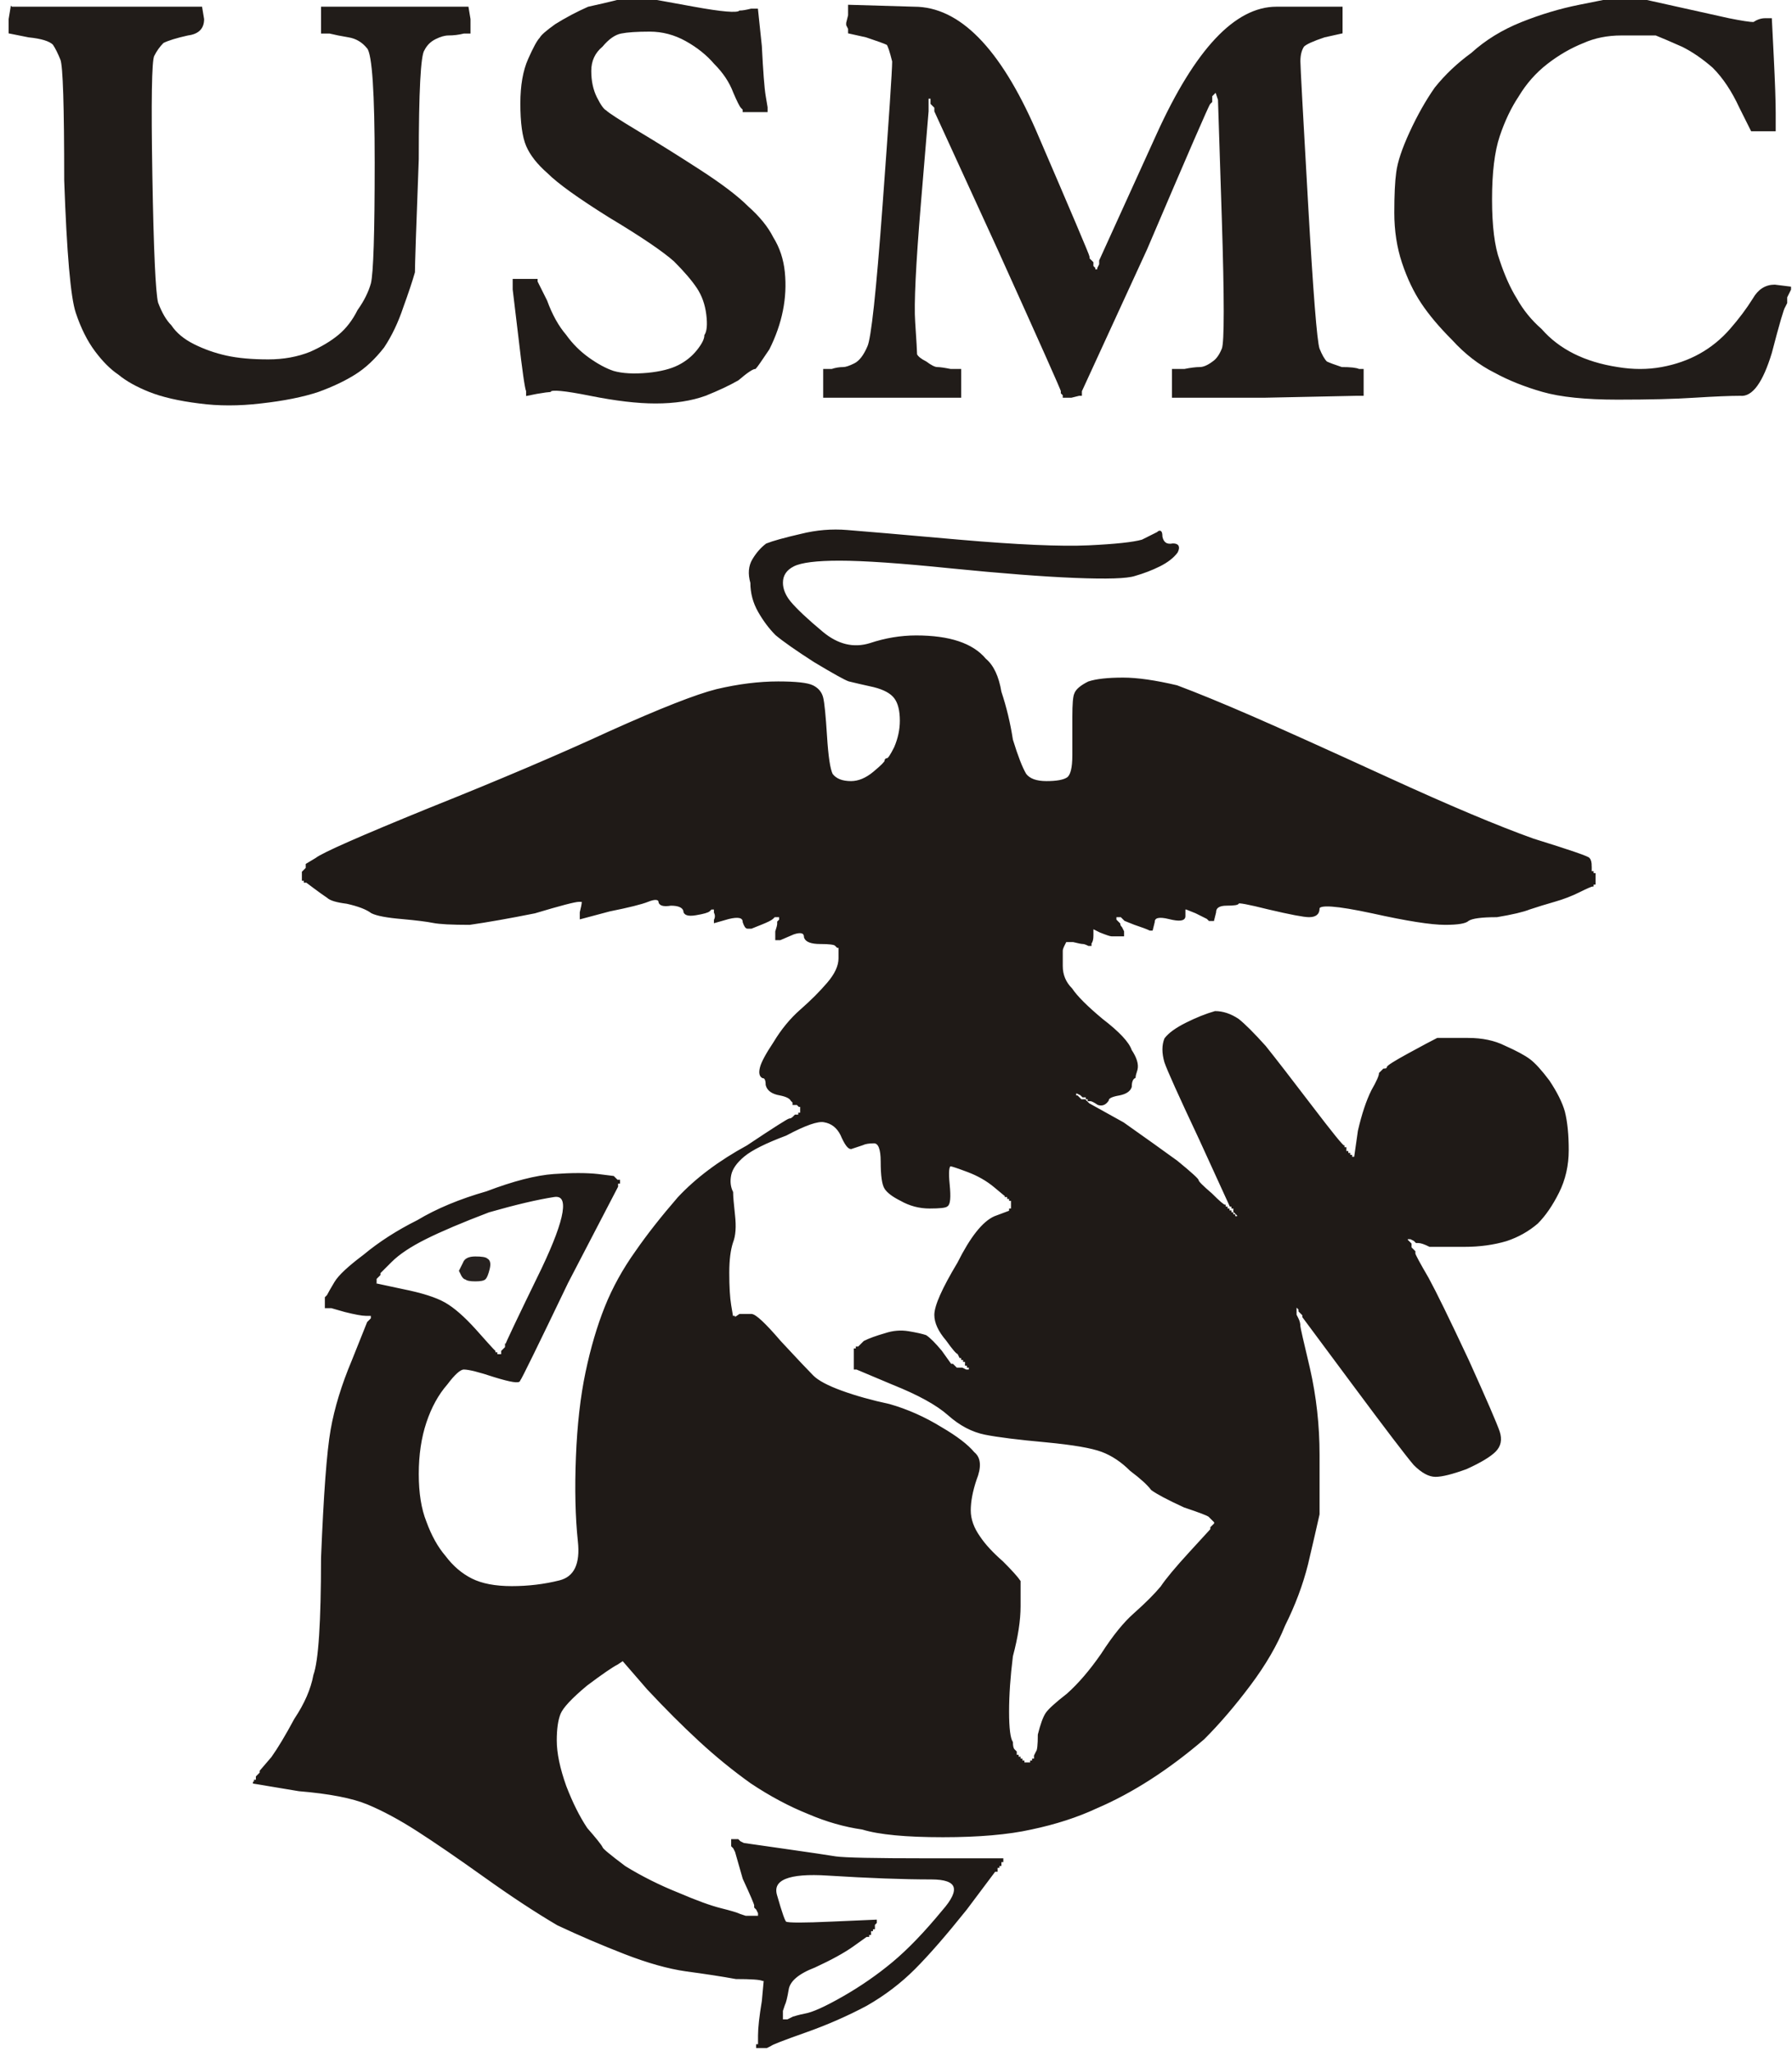 <?xml version="1.0" encoding="UTF-8"?>
<svg width="935" height="1070" xmlns="http://www.w3.org/2000/svg" xmlns:svg="http://www.w3.org/2000/svg">
 <g>
  <title>Layer 1</title>
  <path d="m830,452l0,3l1,0l0,1l0,0l1,0l0,2l0,3l-1,0l0,1l0,0q-1,0 -7,3q-6,3 -13,5q-7,2 -13,4q-5,2 -17,4q-12,0 -15,2q-2,2 -12,2q-11,0 -38,-6q-28,-6 -28,-2q0,4 -5,4q-4,0 -21,-4q-16,-4 -16,-3q0,1 -6,1q-6,0 -6,4l-1,4l-1,0l-1,0l-1,-1q-2,-1 -6,-3l-5,-2l0,0l-1,0l0,0q0,0 0,4q0,3 -8,1q-8,-2 -8,2l-1,4l-1,0q-2,-1 -8,-3l-5,-2l-1,-1l-1,-1l-1,0l-2,0l0,1l0,1l2,2q0,1 1,2l1,2l0,1l0,1l-1,0l0,0l-2,0l-2,0l-1,0q-1,0 -6,-2l-4,-2l0,4q0,3 -1,4l0,1l-1,0q-2,-1 -3,-1q-1,0 -5,-1l-4,0l-1,2q-1,2 -1,3l0,1l0,7q0,7 5,12q4,6 16,16q13,10 15,16q4,6 3,10q-1,3 -1,4q-2,1 -2,5q-1,3 -6,4q-6,1 -6,3q-2,3 -5,2q-3,-2 -4,-2l-1,0l0,-1l0,0l-1,0l0,-1l-1,0l-1,0l-1,-1l-2,-1l-1,0l-1,0l0,1l0,0l1,0l0,1l0,0l1,0l0,0l0,0l1,1l1,1l1,0l1,0l1,1l1,1l18,10q17,12 28,20q11,9 11,10q0,1 7,7q6,6 7,6l0,1l0,0l1,0l0,0l0,0l0,1l0,0l1,0l0,1l0,0l1,0l0,0l0,0l0,1l0,0l1,0l0,1l0,0l1,0l0,0l0,0l0,1l0,0l1,0l0,1l0,0l1,0l0,-1l0,-1l-1,-1l-1,-1l0,-1l0,-1l-1,0l0,0l0,-1l-1,0l-16,-35q-16,-34 -18,-40q-2,-7 0,-12q3,-4 11,-8q8,-4 15,-6q6,0 12,4q5,4 14,14q8,10 24,31q16,21 17,21l0,0l0,1l1,0l0,1l0,1l1,0l0,1l0,0l1,0l0,0l0,0l0,1l0,0l1,0l0,1l1,0l1,0l2,-14q3,-13 7,-21q4,-7 4,-9q1,-1 2,-2q2,0 2,-1q0,-1 11,-7q11,-6 15,-8q4,0 16,0q11,0 19,4q9,4 13,7q4,3 10,11q6,9 8,16q2,8 2,20q0,12 -5,22q-5,10 -11,16q-7,6 -16,9q-10,3 -22,3q-13,0 -18,0q-4,-2 -6,-2l-1,0l-1,-1l-2,-1l-1,0l-1,0l0,1l0,0l1,1l1,1l0,1l0,1l1,1l1,1l0,1q0,1 7,13q6,11 21,43q14,31 16,37q2,6 -2,10q-4,4 -15,9q-11,4 -16,4q-5,0 -11,-6q-6,-7 -32,-42l-26,-35l0,0l0,-1l0,0l0,0l-1,-1l-1,-1l0,0l0,0l0,-1l0,0l-1,-1l-1,-1l0,0l0,-1l0,0l0,0l0,2l0,1l0,1l0,2l1,2q1,2 1,4q0,1 5,22q5,22 5,45q0,23 0,31q-2,9 -6,26q-4,16 -12,32q-6,15 -18,31q-12,16 -24,28q-14,12 -28,21q-14,9 -28,15q-15,7 -34,11q-18,4 -46,4q-29,0 -42,-4q-14,-2 -28,-8q-15,-6 -30,-16q-14,-10 -27,-22q-13,-12 -27,-27l-13,-15l-3,2q-4,2 -16,11q-12,10 -14,15q-2,5 -2,14q0,10 5,24q5,13 11,22q7,8 8,10q0,1 12,10q13,8 28,14q14,6 22,8q8,2 10,3l3,1l3,0l3,0l0,1l1,0l0,-1l0,-2l-1,-2l-1,-1l0,-1q0,-1 -6,-14l-4,-14l-1,-2l-1,-1l0,-1l0,-2l2,0l1,0l1,1l2,1l21,3q21,3 27,4q7,1 47,1l40,0l0,1l-1,0l0,1l0,1l-1,0l0,1l0,0l-1,0l0,1l0,1l-1,0l0,0l-15,20q-16,20 -27,31q-11,11 -25,19q-15,8 -32,14q-17,6 -18,7l-2,1l-1,0l-1,0l-1,0l-1,0l0,0l0,0l-1,0l0,0l0,-1l1,0l0,-5q0,-6 2,-18l1,-11l-1,0q-2,-1 -14,-1q-11,-2 -26,-4q-14,-2 -32,-9q-18,-7 -35,-15q-17,-10 -38,-25q-21,-15 -35,-24q-14,-9 -26,-14q-12,-5 -36,-7l-24,-4l0,0l0,0l1,0l0,0l0,-1l1,0l0,-1l0,-1l1,-1l1,-1l0,0l0,-1l0,0q0,0 6,-7q5,-7 12,-20q8,-12 10,-23q4,-11 4,-61q2,-50 5,-67q3,-17 11,-36l8,-20l1,-1l1,-1l0,-1l0,-1l-3,0q-3,0 -11,-2l-7,-2l-1,0l-2,0l0,-2l0,-3l1,-1q1,-2 4,-7q3,-5 15,-14q12,-10 28,-18q15,-9 36,-15q21,-8 35,-9q14,-1 23,0l8,1l1,1l1,1l0,0l0,0l1,0l0,0l0,1l-1,0l0,1l0,1l-26,50q-24,50 -25,51q0,2 -13,-2q-12,-4 -16,-4q-3,0 -9,8q-7,8 -11,20q-4,12 -4,27q0,15 4,25q4,11 10,18q6,8 14,12q8,4 21,4q13,0 25,-3q12,-3 10,-21q-2,-19 -1,-44q1,-25 5,-44q4,-19 10,-34q6,-15 16,-29q9,-13 22,-28q14,-15 36,-27q21,-14 22,-14q1,0 2,-1l1,-1l1,0l1,0l0,-1l1,0l0,-2l0,-2l-1,0l-1,-1l-1,0l-1,0l0,-1q0,0 -1,-1q-1,-2 -6,-3q-6,-1 -7,-5q0,-4 -2,-4q-2,-1 -1,-5q1,-4 7,-13q6,-10 14,-17q8,-7 14,-14q6,-7 6,-13l0,-5l0,0l0,-1l0,0l0,0l-1,0l0,0l-1,-1q-1,-1 -8,-1q-7,0 -8,-3q0,-4 -6,-2l-7,3l-1,0l-1,0l0,-4q1,-3 1,-4l0,-1l1,-1l0,-2l-1,0l-2,0l-1,1q-1,1 -6,3l-5,2l-2,0q-1,0 -2,-3q0,-4 -8,-2l-7,2l0,-1q1,-2 0,-4l0,-2l-1,0l-1,0l-1,1q-1,1 -7,2q-6,1 -6,-2q-1,-3 -7,-3q-6,1 -6,-2q-1,-2 -6,0q-5,2 -20,5l-15,4l0,-3q1,-4 1,-5l0,-1l-2,0q-3,0 -23,6q-20,4 -34,6q-14,0 -19,-1q-5,-1 -16,-2q-12,-1 -16,-3q-4,-3 -13,-5q-8,-1 -10,-3q-3,-2 -7,-5l-4,-3l-1,0l0,0l0,-1l-1,0l0,-2l0,-2l1,-1l1,-1l0,-1l0,-1l5,-3q5,-4 59,-26q55,-22 94,-40q40,-18 56,-22q17,-4 32,-4q14,0 18,2q4,2 5,6q1,4 2,20q1,16 3,20q3,4 10,4q6,0 12,-5q6,-5 6,-6q0,-1 1,-1q1,0 4,-6q3,-7 3,-14q0,-8 -3,-12q-3,-4 -11,-6q-9,-2 -13,-3q-3,-1 -18,-10q-14,-9 -20,-14q-5,-5 -9,-12q-4,-7 -4,-15q-2,-7 1,-12q3,-5 7,-8q5,-2 18,-5q12,-3 24,-2q13,1 58,5q46,4 68,3q21,-1 28,-3q6,-3 8,-4q2,-2 2,2q1,5 6,4q4,0 2,4q-3,4 -9,7q-6,3 -13,5q-6,2 -31,1q-25,-1 -65,-5q-39,-4 -58,-4q-18,0 -24,3q-6,3 -6,9q0,5 4,10q5,6 17,16q12,10 25,6q12,-4 24,-4q13,0 22,3q9,3 14,9q6,5 8,17q4,12 6,25q4,13 7,18q3,4 11,4q8,0 11,-2q3,-2 3,-12q0,-10 0,-20q0,-10 1,-12q1,-3 7,-6q6,-2 18,-2q11,0 28,4q16,6 39,16q23,10 71,32q48,22 76,32q29,9 29,10q1,1 1,4zm-305,172l1,0l0,0l0,0l0,1l0,0l1,0l0,1l0,0l1,0l0,0l0,0l0,1l0,0l0,1l0,2l0,0l0,0l0,1l0,0l-1,0l0,1l-8,3q-9,4 -19,24q-12,20 -12,27q0,6 6,13q5,7 6,7q1,2 1,2l1,0l0,0l0,0l0,1l0,0l1,0l0,1l0,0l1,0l0,1l0,1l1,0l0,0l0,1l1,0l0,1l0,1l-2,0l-2,-1l-2,0l-1,0l-1,-1l-1,-1l0,0l-1,0l0,0q0,0 -5,-7q-5,-6 -8,-8q-3,-1 -9,-2q-6,-1 -12,1q-7,2 -11,4l-3,3l-1,0l0,1l0,0l-1,0l0,2l0,1l0,2l0,2l0,1l0,2l1,0l0,0l19,8q20,8 29,16q9,8 19,10q10,2 32,4q21,2 29,5q8,3 15,10q8,6 11,10q4,3 17,9q12,4 13,5l1,1l0,0l0,0l1,1l1,1l0,0l0,0l0,1l0,0l-1,1l-1,1l0,0l0,1l-11,12q-11,12 -15,18q-5,6 -14,14q-8,7 -17,21q-9,13 -18,21q-9,7 -11,10q-2,3 -4,11q0,8 -1,9l-1,2l0,1l0,1l-1,0l0,0l0,1l-1,0l0,0l0,1l-2,0l-2,0l0,-1l0,0l-1,0l0,-1l0,0l-1,0l0,0l0,0l0,-1l0,0l-1,0l0,-1l0,0l-1,0l0,-1l0,-1l-1,-1q-1,-1 -1,-4q-2,-3 -2,-16q0,-13 2,-29q4,-15 4,-26q0,-10 0,-13q-2,-3 -9,-10q-8,-7 -12,-13q-5,-7 -5,-14q0,-7 3,-16q4,-10 -1,-14q-5,-6 -17,-13q-13,-8 -27,-12q-14,-3 -25,-7q-11,-4 -15,-8q-4,-4 -17,-18q-12,-14 -15,-14q-3,0 -6,0l-3,2l0,-1l-1,0l-1,-6q-1,-6 -1,-17q0,-10 2,-16q2,-5 1,-14q-1,-9 -1,-12q-2,-4 -1,-9q1,-5 7,-10q6,-5 22,-11q15,-8 20,-7q6,1 9,7q3,7 5,7q3,-1 6,-2q2,-1 6,-1q4,0 4,10q0,11 2,14q2,3 8,6q7,4 15,4q8,0 9,-1q2,-1 1,-11q-1,-10 1,-10q1,0 9,3q8,3 14,8q6,5 6,5zm-261,78l0,1l-1,1l-1,1l0,1l0,1l-1,0l0,1l-1,0l0,0l0,-1l0,0l-1,0l0,-1l0,0l-1,0l0,0l0,0l0,-1l0,0l-1,-1q-1,-1 -9,-10q-9,-10 -16,-14q-7,-4 -22,-7l-14,-3l0,0l0,0l-1,0l0,0l0,-1l1,0l0,-1l0,-1l1,-1l1,-1l0,0l0,-1l0,0l0,0l6,-6q6,-6 18,-12q12,-6 33,-14q21,-6 34,-8q13,-2 -6,38q-19,39 -19,40zm149,351l-2,1l-1,0l-2,0l0,-2l0,-3l1,-3q1,-2 2,-8q1,-7 14,-12q13,-6 20,-11l7,-5l1,0l0,0l0,-1l1,0l0,-1l0,-1l1,0l0,-1l0,0l1,0l0,-1l0,-1l1,-1l0,-1l-23,1q-22,1 -24,0q-1,0 -5,-14q-4,-13 27,-11q32,2 54,2q21,0 6,17q-14,17 -26,27q-12,10 -26,18q-14,8 -20,9q-5,1 -7,2z" stroke-width="1px" stroke="#1F1A17" fill-rule="evenodd" fill="#1F1A17" id="svg_2"/>
  <path d="m839,0l0,0l9,0l9,0l18,4q18,4 27,6q10,2 13,2q3,-2 6,-2l3,0l1,20q1,20 1,29l0,9l-6,0l-6,0l-6,-12q-6,-13 -14,-21q-8,-7 -16,-11q-9,-4 -14,-6q-6,0 -18,0q-11,0 -20,4q-10,4 -19,11q-9,7 -15,17q-6,9 -10,21q-4,12 -4,33q0,21 4,32q4,12 9,20q5,9 13,16q7,8 17,13q10,5 23,7q12,2 23,0q11,-2 20,-7q9,-5 16,-13q7,-8 12,-16q4,-7 11,-7l8,1l0,0l0,0l0,0l0,1l-1,2l-1,2l0,1l0,2l-1,2q-1,1 -7,24q-7,23 -16,22q-8,0 -24,1q-15,1 -40,1q-25,0 -39,-4q-14,-4 -25,-10q-12,-6 -22,-17q-10,-10 -16,-19q-6,-9 -10,-21q-4,-12 -4,-26q0,-14 1,-21q1,-8 7,-21q6,-13 13,-23q8,-10 19,-18q11,-10 26,-16q15,-6 30,-9l15,-3l0,0z" stroke-width="1px" stroke="#211C19" fill-rule="evenodd" fill="#211C19" id="svg_4"/>
  <path d="m241,665l-1,-2l2,-4q1,-3 6,-3q5,0 6,1q2,1 1,5q-1,4 -2,5q-1,1 -5,1q-4,0 -5,-1q-1,0 -2,-2z" stroke-width="1px" stroke="#26211F" fill-rule="evenodd" fill="#26211F" id="svg_5"/>
  <path d="m443,8l0,-5l34,1q35,0 63,64q28,65 28,66l0,1l1,1l1,1l0,1l0,1l1,1l0,1l1,0l1,0l0,-1l1,-2l0,-1l0,-1l30,-66q30,-66 62,-66l33,0l0,0l1,0l0,6l0,7l-9,2q-9,3 -11,5q-2,3 -2,8q0,4 4,74q4,70 6,76q2,5 4,7q2,1 8,3q7,0 9,1l2,0l0,7l0,6l-1,0l-2,0l-48,1l-48,0l0,-7l0,-7l6,0q5,-1 8,-1q3,0 7,-3q3,-2 5,-7q2,-5 0,-68l-2,-62l-1,-3l-1,-3l0,1l0,1l-1,1l-1,1l0,2l0,1l-1,1q-1,1 -33,76l-34,74l0,1l0,1l-1,0l0,0l-4,1l-4,0l0,-1l-1,-1l0,-1q0,-1 -33,-74l-33,-72l0,-1l0,-1l-1,-1l-1,-1l0,-2l0,-1l-1,0l0,-1l0,0l-1,0l0,4l0,4l-4,48q-4,48 -3,62q1,15 1,17q1,2 5,4q4,3 6,3q2,0 7,1l5,0l0,7l0,7l-35,0l-36,0l0,-7l0,-7l4,0q3,-1 6,-1q2,0 6,-2q4,-2 7,-9q3,-6 8,-74q5,-68 5,-75q-2,-8 -3,-9q-2,-1 -11,-4l-9,-2l0,-2l-1,-2l0,0l0,-1l0,0l0,0l1,-4z" stroke-width="1px" stroke="#211C19" fill-rule="evenodd" fill="#211C19" id="svg_6"/>
  <path d="m6,4l0,0l50,0l49,0l1,6q0,7 -8,8q-9,2 -13,4q-3,3 -5,7q-2,4 -1,63q1,58 3,66q3,8 7,12q4,6 12,10q8,4 17,6q9,2 22,2q12,0 22,-4q9,-4 15,-9q6,-5 10,-13q5,-7 7,-14q2,-8 2,-63q0,-55 -4,-60q-4,-5 -10,-6q-6,-1 -10,-2l-4,0l0,-7l0,-6l1,0l0,0l37,0l38,0l0,0l0,0l1,6l0,7l-3,0q-4,1 -8,1q-3,0 -7,2q-4,2 -6,6q-3,4 -3,57q-2,53 -2,59q-2,7 -6,18q-4,12 -10,21q-7,9 -15,14q-8,5 -19,9q-12,4 -30,6q-17,2 -32,0q-16,-2 -26,-6q-10,-4 -16,-9q-6,-4 -12,-12q-6,-8 -10,-20q-4,-12 -6,-69q0,-58 -2,-63q-2,-5 -4,-8q-3,-3 -13,-4l-10,-2l0,-7q1,-6 1,-6z" stroke-width="1px" stroke="#211C19" fill-rule="evenodd" fill="#211C19" id="svg_9"/>
  <path d="m324,0l0,0l8,0l8,0l0,0l0,0l22,4q22,4 24,2q2,0 6,-1l3,0l2,19q1,20 2,26l1,6l0,1l0,1l-6,0l-6,0l0,-1l0,0l-1,-1q-1,-1 -4,-8q-3,-8 -10,-15q-6,-7 -15,-12q-9,-5 -19,-5q-10,0 -15,1q-5,1 -10,7q-6,5 -6,13q0,8 3,14q3,6 5,7q2,2 17,11q15,9 32,20q17,11 25,19q9,8 13,16q5,8 6,18q1,10 -1,20q-2,10 -7,20q-6,9 -7,10q-2,0 -9,6q-7,4 -17,8q-11,4 -26,4q-14,0 -34,-4q-20,-4 -21,-2q-1,0 -7,1l-5,1l0,-2q-1,-2 -4,-28l-3,-25l0,-2l0,-2l0,0l0,-1l6,0l6,0l0,1l0,0l5,10q4,11 10,18q5,7 12,12q7,5 13,7q7,2 18,1q10,-1 16,-4q6,-3 10,-8q4,-5 4,-8q2,-3 1,-11q-1,-8 -5,-14q-4,-6 -12,-14q-9,-8 -34,-23q-24,-15 -32,-23q-8,-7 -11,-14q-3,-7 -3,-22q0,-14 4,-23q4,-9 6,-11q1,-2 8,-7q8,-5 17,-9q9,-2 13,-3q4,-1 4,-1z" stroke-width="1px" stroke="#211C19" fill-rule="evenodd" fill="#211C19" id="svg_10"/>
 </g>
</svg>